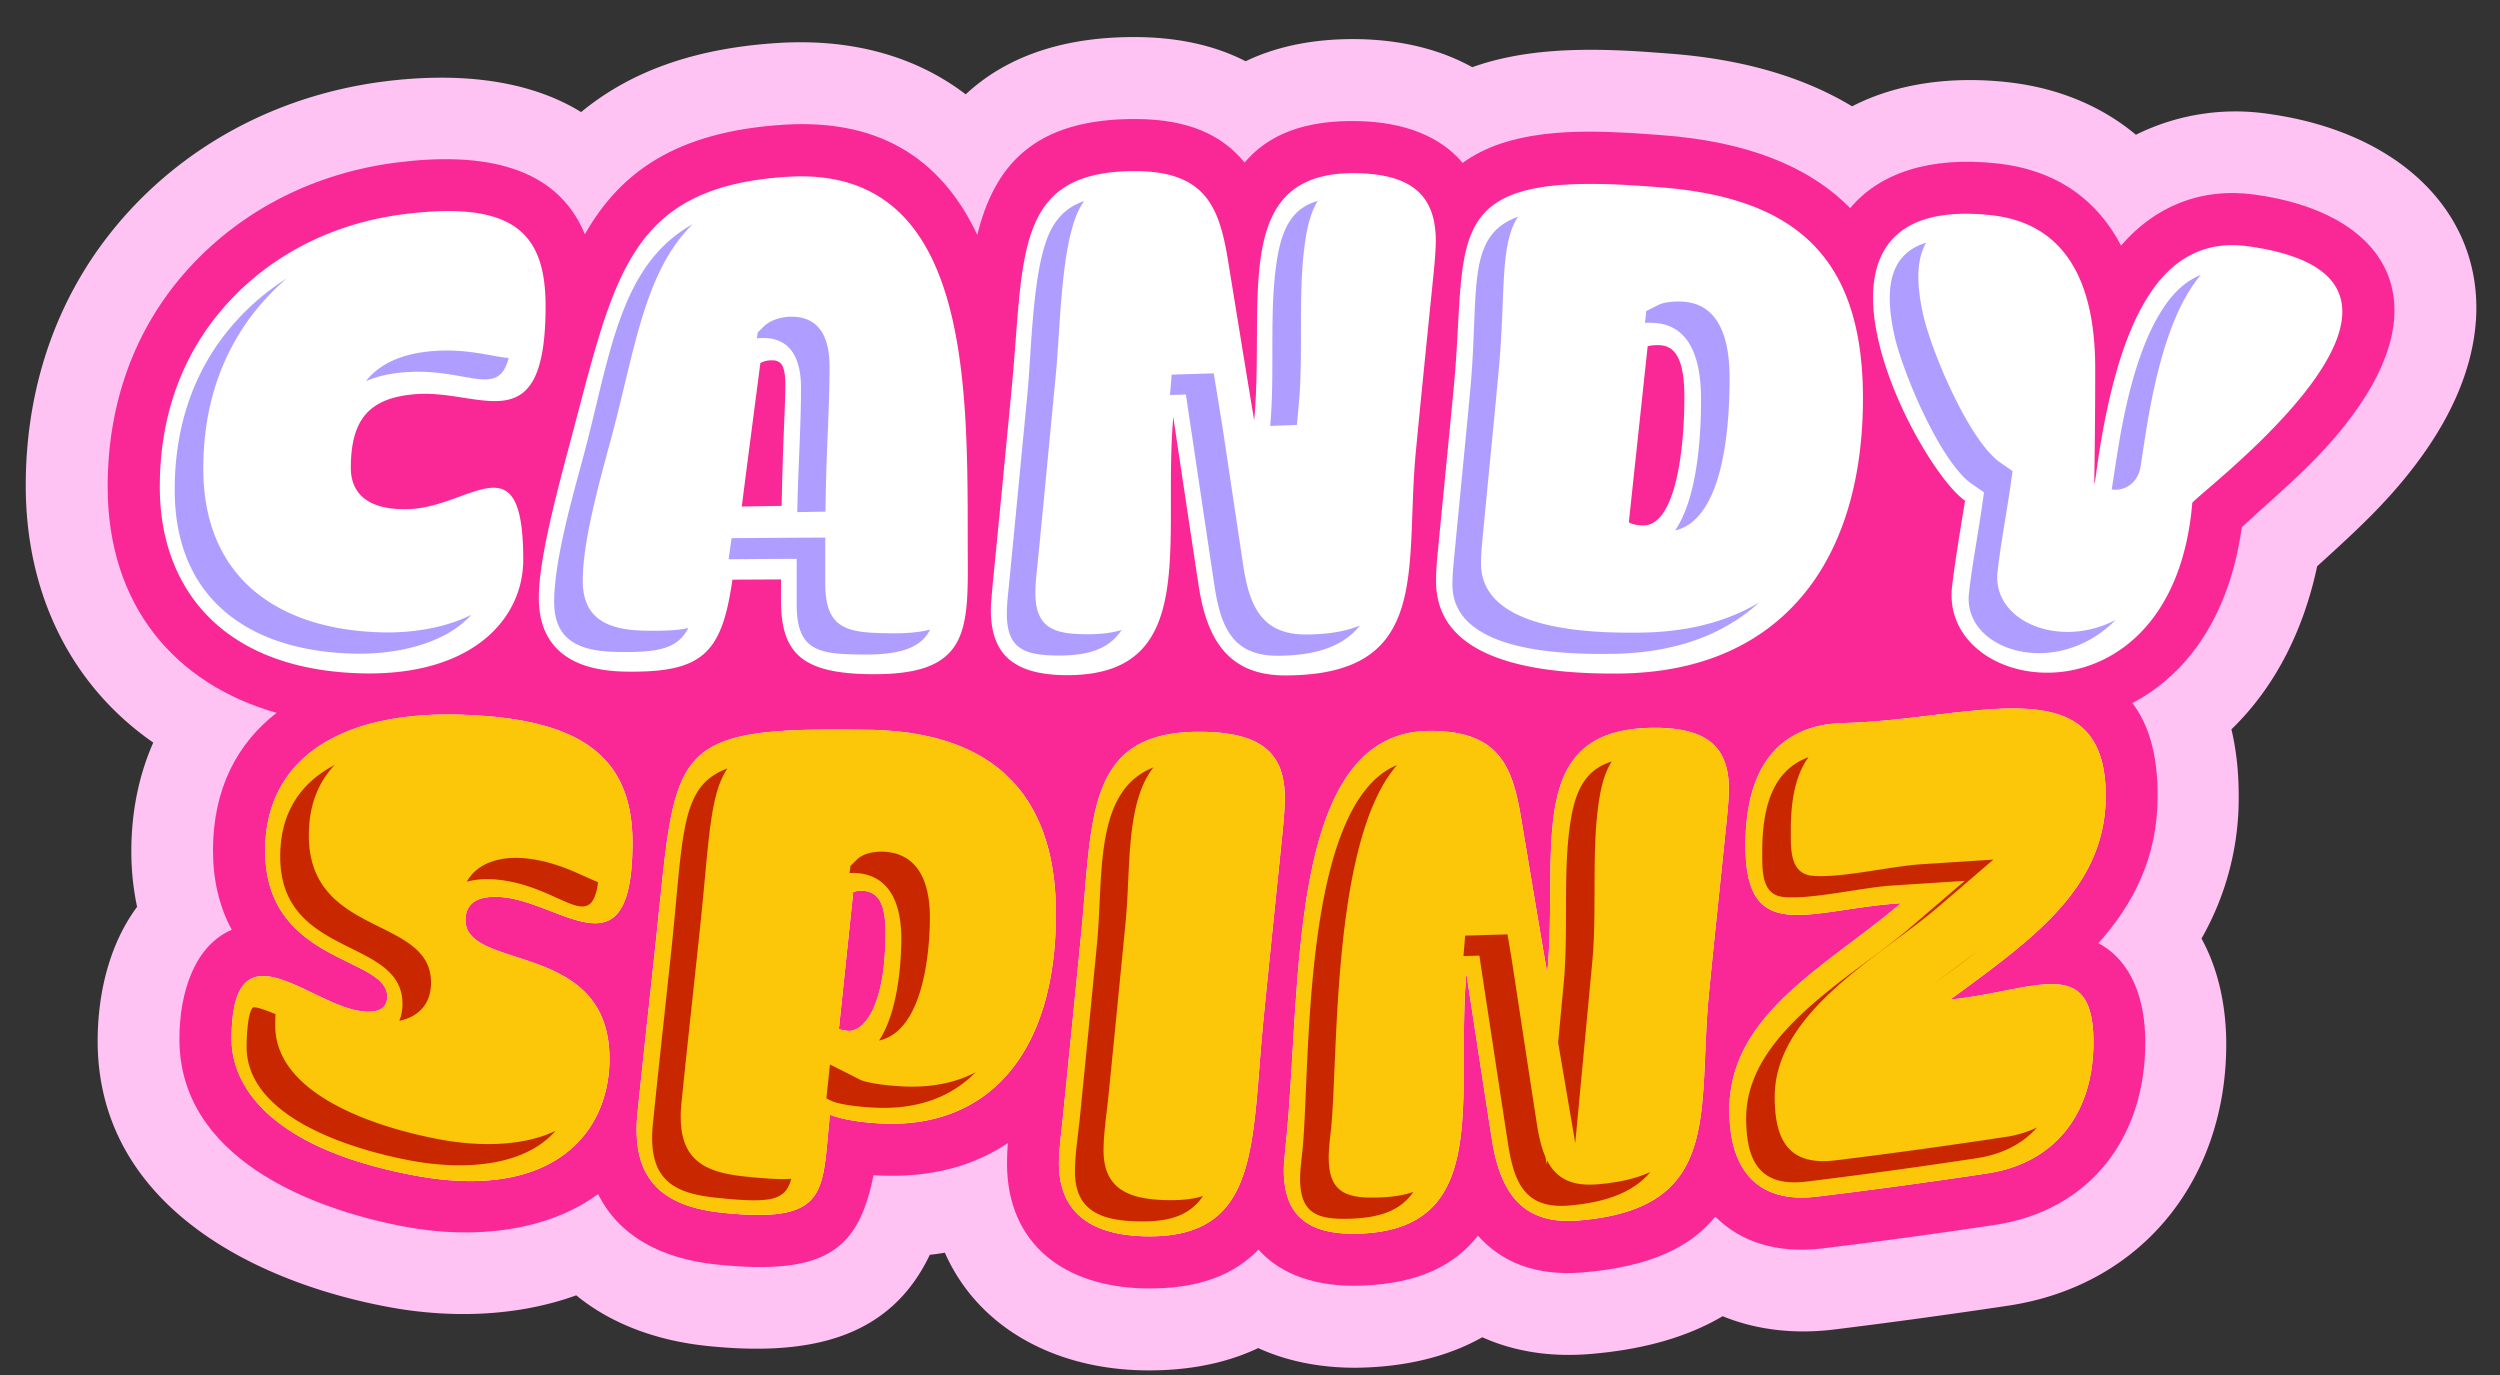 <svg viewBox="0 0 60 33" xmlns:xlink="http://www.w3.org/1999/xlink" xmlns="http://www.w3.org/2000/svg" width="60" height="33" fill="none"><rect x="0" y="0" width="60" height="33" fill="#333333" stroke="none"/><path fill="#FEC3F2" fill-rule="evenodd" d="M44.45 2.552c1.112-.573 2.427-.719 3.702-.583 1.197.128 2.257.554 3.11 1.265a5.375 5.375 0 0 1 3.167-.503c4.444.61 6.471 4.178 3.818 8.041-.788 1.148-1.666 1.936-2.635 2.818-.318 1.497-.985 2.877-2.058 3.914.124.52.175 1.061.175 1.604a6.794 6.794 0 0 1-.893 3.417c.412.752.594 1.639.594 2.537 0 3.22-2.003 5.787-5.232 6.274-1.39.208-2.783.4-4.178.572-.926.114-1.848.02-2.676-.319-.95.56-2.062.816-3.192.908-.913.075-1.792-.05-2.577-.403-.837.472-1.807.69-2.82.727-.888.032-1.773-.108-2.558-.467-.845.4-1.795.552-2.77.534-2.164-.043-3.97-1.055-4.75-2.823-.12.02-.24.037-.361.05-.944 1.977-2.822 2.449-5.343 2.188-1.173-.122-2.278-.507-3.143-1.215-1.432.517-3.041.556-4.523.277-3.31-.62-6.963-2.515-6.963-6.382 0-1.142.282-2.325.946-3.219a6.408 6.408 0 0 1-.138-1.332c0-.931.175-1.814.526-2.61-1.952-1.355-3.06-3.542-3.06-6.168 0-2.456.802-4.751 2.467-6.573 1.602-1.75 3.76-2.817 6.104-3.122 1.68-.218 3.424-.092 4.758.731 1.27-1.05 2.87-1.54 4.712-1.658 1.761-.112 3.3.304 4.518 1.232 1.01-.94 2.408-1.39 4.126-1.374.93.01 1.815.18 2.592.58.842-.405 1.802-.554 2.779-.529.938.026 1.862.228 2.66.672 1.232-.44 2.6-.458 3.907-.385.27.016.537.037.806.057 1.548.114 3.09.474 4.403 1.267Z" clip-rule="evenodd"/><path fill="#F92896" fill-rule="evenodd" d="M44.405 4.995c.702-.843 1.91-1.245 3.502-1.075 1.49.156 2.445.913 2.998 1.974.81-.942 1.92-1.4 3.207-1.224 3.088.425 4.325 2.43 2.511 5.067-.841 1.222-1.796 1.968-2.82 2.915-.305 2.208-1.365 3.559-2.626 4.222.382.5.607 1.213.607 2.222 0 1.478-.577 2.594-1.423 3.54.793.424 1.126 1.333 1.126 2.383 0 2.277-1.321 4.034-3.615 4.38-1.368.206-2.74.393-4.115.561-1.111.137-1.99-.158-2.589-.76-.585.721-1.551 1.206-3.19 1.339-1.12.092-1.943-.248-2.508-.884-.536.694-1.397 1.15-2.788 1.2-1.06.04-1.93-.25-2.48-.865-.573.596-1.428.957-2.728.932-1.89-.037-3.306-1.03-3.306-3.004 0-.159.007-.32.021-.485-.814.547-1.847.84-3.107.778l-.118-.008c-.354 1.773-1.117 2.42-3.759 2.146-1.338-.137-2.358-.69-2.85-1.692-1.19.877-2.932 1.104-4.64.783-2.321-.436-5.409-1.68-5.409-4.5 0-1.155.38-2.251 1.256-2.625-.301-.559-.45-1.196-.45-1.901 0-1.508.599-2.585 1.526-3.306-2.424-.688-4.054-2.562-4.054-5.426 0-1.972.624-3.802 1.967-5.266 1.297-1.413 3.044-2.265 4.94-2.512 2.108-.273 3.871.078 4.546 1.718.845-1.483 2.182-2.464 4.775-2.629 2.471-.156 3.86.984 4.643 2.645.401-1.62 1.325-2.805 3.842-2.781 1.218.011 2.033.377 2.573 1.045.538-.64 1.393-1.032 2.75-.995 1.067.028 1.942.354 2.484 1.003 1.09-.797 2.69-.792 4.011-.72.257.014.513.036.77.054 1.976.146 3.496.713 4.52 1.751Z" clip-rule="evenodd"/><path fill="#fff" d="M13.094 7.347c0-1.754-.763-2.55-3.436-2.202-1.698.221-3.146.985-4.183 2.116-1.023 1.115-1.64 2.59-1.64 4.424 0 2.477 1.55 4.4 4.867 4.476 2.616.058 3.856-1.293 3.856-2.73 0-2.92-1.258-1.261-2.749-1.212-.972.031-1.389-.371-1.389-.987 0-1.18.448-1.693 1.583-1.774 1.56-.107 3.091 1.204 3.091-2.111Zm2.086 12.87c0-2.075-1.27-2.974-4.095-3.064-3.092-.1-4.721 1.192-4.721 3.259 0 2.723 2.93 2.537 2.93 3.504 0 .295-.224.41-.66.346-1.237-.18-3.076-2.15-3.076.674 0 1.14.945 2.631 4.392 3.276 3.318.621 4.678-1.018 4.678-2.803 0-2.847-3.455-2.096-3.455-3.325 0-.37.24-.604.868-.553 1.446.12 3.139 1.971 3.139-1.315Zm5.298 1.19s.088-.032.207-.029c.327.012.568.2.568.985 0 1.903-.568 2.387-.879 2.378-.152-.006-.24-.047-.24-.047.115-1.094.228-2.188.344-3.286ZM15.74 22.59c-.145 1.365-.297 2.725-.436 4.08a4.295 4.295 0 0 0-.026.436c0 1.194.607 1.85 2.06 2 2.603.27 2.382-.513 2.581-2.354 0 0 .36.167 1.229.212 2.537.127 4.195-1.647 4.195-5.037 0-2.316-1-4.354-4.48-4.412-4.878-.08-4.624.398-5.123 5.075Zm9.794 3.973c-.056.57-.12 1.053-.12 1.348 0 .965.506 1.729 2.087 1.76 2.752.053 2.53-2.217 2.82-5.175.146-1.482.302-2.965.453-4.45.015-.144.062-.611.062-.885 0-1.06-.524-1.598-2.06-1.598-2.721 0-2.555 2.044-2.83 4.865a1349.3 1349.3 0 0 1-.412 4.135Zm10.268.764c.194 1.254.702 2.078 2.076 1.965 3.504-.285 2.858-2.616 3.138-5.462.133-1.365.282-2.733.42-4.098.012-.125.057-.547.057-.797 0-1.041-.565-1.489-1.866-1.467-3.084.054-2.217 2.957-2.493 5.887-.215-1.24-.42-2.486-.63-3.739-.207-1.236-.536-2.076-2.181-2.074-3.434.002-3.082 6.056-3.45 9.773-.027.276-.062.63-.062.76 0 1.055.526 1.578 1.827 1.532 3.193-.118 2.293-3.265 2.555-6.246.202 1.325.403 2.65.609 3.966Zm11.886.836c1.596-.24 2.555-1.397 2.555-3.15 0-2.142-1.417-1.232-3.436-1.023 1.925-1.422 3.731-2.65 3.731-4.895 0-3.165-3.21-1.82-6.286-1.743-1.644.041-2.361 1.169-2.361 2.933 0 2.44 1.525 1.533 3.734 1.392-1.78 1.516-4.12 2.647-4.12 4.962 0 1.573.792 2.24 2.101 2.08 1.36-.165 2.718-.351 4.082-.556ZM20.926 16.18c2.475.022 2.299-1.164 2.299-3.264 0-3.905 0-8.947-4.33-8.673-3.866.244-4.157 2.444-5.23 6.442-.409 1.528-.733 2.837-.733 3.669 0 .72.285 1.73 2.06 1.764 1.872.035 2.332-.428 2.586-2.206l1.166-.006v.505c0 1.299.536 1.756 2.182 1.77Zm-2.677-7.466s.09-.06.241-.066c.239-.01.358.078.358.601 0 .487-.063 1.409-.088 2.892l-.957.015c.145-1.145.296-2.29.446-3.442Zm10.518 5.339c.194 1.28.703 2.157 2.076 2.157 3.55-.002 2.868-2.571 3.138-5.38.135-1.407.278-2.815.421-4.222.014-.132.057-.568.057-.826 0-1.082-.568-1.592-1.867-1.625-3.095-.08-2.224 3.035-2.492 5.932-.213-1.281-.42-2.564-.63-3.852-.208-1.264-.538-2.113-2.182-2.13-2.997-.026-2.7 2.044-3.013 5.27-.144 1.498-.287 3-.436 4.498-.027.28-.059.63-.059.756 0 1.055.523 1.569 1.824 1.573 3.218.008 2.293-3.18 2.555-6.195.201 1.346.403 2.694.608 4.044ZM39.544 8.31s.088-.031.281-.026c.327.014.6.243.6 1.24 0 1.388-.241 3.097-.99 3.085-.267-.004-.343-.076-.343-.076l.452-4.223Zm-5.038 4.948a6.687 6.687 0 0 0-.041.682c0 .975.594 2.256 4.376 2.225 2.05-.016 3.516-.752 4.47-1.93.95-1.17 1.4-2.8 1.4-4.677 0-3.442-1.675-4.827-4.917-5.067-.25-.018-.5-.037-.745-.051-4.543-.25-3.823 1.307-4.158 4.849-.125 1.322-.258 2.645-.385 3.969Zm18.109-1.192c.282-.341 7.01-5.378 1.328-6.157-.896-.123-1.696.184-2.316 1.094-.311.457-.583 1.063-.808 1.832-.718 2.462-.534 4.76-.534.006 0-2.393-.943-3.512-2.508-3.678-5.263-.557-1.771 6.063-.615 6.854 0 0-.234 1.378-.313 2.061-.3 2.66 5.308 3.478 5.766-2.012Z"/><path fill="#FCC708" d="M15.179 20.216c0-2.074-1.27-2.973-4.095-3.063-3.092-.1-4.721 1.192-4.721 3.259 0 2.723 2.93 2.537 2.93 3.504 0 .295-.224.41-.66.346-1.237-.18-3.076-2.15-3.076.674 0 1.14.945 2.631 4.392 3.276 3.318.621 4.678-1.018 4.678-2.803 0-2.847-3.455-2.096-3.455-3.325 0-.37.24-.604.868-.553 1.446.12 3.139 1.971 3.139-1.315Zm5.298 1.192s.088-.033.207-.03c.327.012.567.2.567.985 0 1.903-.567 2.387-.878 2.378-.152-.006-.24-.047-.24-.047.115-1.094.228-2.188.344-3.286ZM15.74 22.59c-.145 1.365-.297 2.725-.436 4.08a4.297 4.297 0 0 0-.026.436c0 1.194.607 1.85 2.06 2 2.603.27 2.382-.513 2.581-2.353 0 0 .36.166 1.229.21 2.537.127 4.195-1.646 4.195-5.036 0-2.316-1-4.354-4.48-4.412-4.878-.08-4.624.398-5.123 5.075Zm9.794 3.973c-.056.57-.12 1.053-.12 1.348 0 .965.506 1.729 2.087 1.76 2.752.053 2.53-2.217 2.82-5.175.146-1.482.302-2.965.453-4.45.015-.144.062-.611.062-.885 0-1.06-.524-1.598-2.06-1.598-2.721 0-2.555 2.044-2.83 4.865-.136 1.38-.273 2.758-.412 4.135Zm10.268.764c.194 1.254.702 2.078 2.076 1.965 3.504-.285 2.858-2.616 3.138-5.462.133-1.365.282-2.733.42-4.098.012-.125.057-.547.057-.797 0-1.041-.565-1.489-1.866-1.467-3.084.054-2.217 2.957-2.493 5.887-.215-1.24-.42-2.486-.63-3.738-.207-1.237-.536-2.077-2.181-2.075-3.434.002-3.082 6.056-3.45 9.773-.027.276-.062.63-.062.76 0 1.055.526 1.579 1.827 1.532 3.193-.118 2.293-3.265 2.555-6.246.202 1.325.404 2.65.609 3.966Zm11.886.836c1.596-.24 2.555-1.397 2.555-3.149 0-2.143-1.417-1.233-3.436-1.024 1.925-1.422 3.731-2.65 3.731-4.895 0-3.165-3.21-1.82-6.286-1.742-1.644.04-2.361 1.168-2.361 2.932 0 2.44 1.526 1.533 3.734 1.392-1.78 1.516-4.12 2.647-4.12 4.962 0 1.573.792 2.24 2.101 2.08 1.36-.165 2.718-.35 4.081-.556Z"/><path fill="#AF9EFF" fill-rule="evenodd" d="M6.88 6.682c-.436.278-.84.613-1.198 1.007-1.034 1.135-1.489 2.541-1.489 4.068 0 2.63 1.806 3.875 4.306 3.93.957.024 2.166-.21 2.812-.932-.642.325-1.447.438-2.125.422-2.5-.055-4.307-1.3-4.307-3.93 0-1.527.456-2.933 1.49-4.068.161-.177.332-.343.512-.497ZM8.78 9.147c.27-.116.593-.19.97-.215 1.46-.102 2.207.64 2.458-.34-.408-.036-.986-.225-1.773-.17-.768.053-1.312.297-1.655.725Zm7.846-3.767c-1.76.981-1.974 3.127-2.61 5.518-.265.993-.716 2.536-.716 3.55 0 .944.637 1.182 1.497 1.198 1.01.02 1.467-.075 1.722-.574-.26.06-.596.071-1.036.064-.858-.016-1.497-.255-1.497-1.198 0-1.015.453-2.557.717-3.55.54-2.037.778-3.895 1.923-5.008Zm.86 8.042 1.052-.008.582-.002v1.093c0 1.145.556 1.194 1.61 1.204.956.008 1.395-.201 1.593-.6-.236.062-.531.094-.907.09-1.054-.01-1.61-.06-1.61-1.204v-1.093l-.582.002c-.388.004-.778.005-1.166.008l-.5.003-.07.497-.002.01Zm.68-5.302.098-.007c.74-.03.96.54.96 1.188 0 .965-.07 1.956-.088 2.927l-.002.063.12-.002.557-.01.01-.561c.018-.972.088-1.962.088-2.928 0-.648-.217-1.215-.96-1.188-.209.008-.471.083-.624.239l-.14.14-.019.14Zm13.459-3.297c-.547.155-.825.56-.96 1.31-.222 1.255-.059 2.756-.179 4.068l-.003.021.642-.023.047-.508c.12-1.312-.043-2.814.18-4.068.059-.331.147-.595.273-.8Zm-2.28 5.453-.006-.034-.21-1.282-1.009.031-.04.49.381-.013.077.512c.203 1.36.405 2.719.609 4.078.147.967.425 1.68 1.508 1.68 1.024-.002 1.626-.275 1.982-.727-.33.14-.754.215-1.297.217-1.08 0-1.36-.713-1.506-1.68l-.49-3.272Zm-3.328-5.45c-.396.137-.705.407-.893.917-.353.961-.367 2.69-.469 3.74-.145 1.514-.29 3.027-.438 4.54-.022.22-.053.484-.053.705 0 .86.442 1.002 1.245 1.005.753.001 1.223-.176 1.51-.615-.227.073-.499.104-.824.104-.803-.002-1.246-.144-1.246-1.005 0-.22.032-.484.055-.705.149-1.513.292-3.026.437-4.539.102-1.05.116-2.78.468-3.739a1.76 1.76 0 0 1 .208-.407Zm8.88 8.572c-.019.21-.039.42-.039.632 0 1.645 2.717 1.673 3.798 1.663 1.336-.012 2.598-.353 3.565-1.235-.846.508-1.839.717-2.877.725-1.081.01-3.8-.018-3.8-1.663 0-.213.02-.421.04-.632.127-1.334.262-2.67.385-4.003.17-1.818.016-3.008.464-3.684-1.277.463-.922 1.769-1.15 4.194-.125 1.334-.258 2.67-.385 4.003Zm4.582-5.648c.067-.006.131-.006.19-.002.98.038 1.156 1.036 1.156 1.83 0 .75-.057 2.325-.623 3.154 1.214-.287 1.308-2.679 1.308-3.664 0-.794-.176-1.793-1.155-1.83-.173-.008-.404.006-.563.085l-.282.143-.03.284Zm8.086 4.423c-.098.69-.233 1.369-.31 2.064-.154 1.38 2.094 2.086 3.518.643-1.36.707-2.963.02-2.832-1.153.078-.695.211-1.375.31-2.063l.05-.358-.295-.205c-.74-.51-1.67-2.683-1.863-3.607-.159-.745-.134-1.296.086-1.67-.791.244-1.036.945-.774 2.18.196.924 1.123 3.097 1.865 3.607l.296.205-.051.357Zm5.255-5.575c-.345.136-.633.398-.88.764-.336.496-.566 1.111-.732 1.684-.26.9-.38 1.74-.519 2.656l-.008.045c.296.046.63-.14.694-.555.139-.916.26-1.756.52-2.656.165-.573.394-1.188.731-1.684.063-.09.126-.176.194-.254Z" clip-rule="evenodd"/><path fill="#C92700" fill-rule="evenodd" d="M8.031 18.36c-.767.402-1.306 1.088-1.306 2.197 0 2.452 2.934 1.928 2.934 3.534 0 .155-.027.291-.076.408.43-.087.762-.375.762-.918 0-1.606-2.933-1.082-2.933-3.532 0-.737.236-1.285.62-1.689Zm-1.418 5.98c-.266-.11-.474-.182-.542-.16-.135.118-.153.78-.153.941 0 1.738 2.63 2.486 3.925 2.73 1.28.243 2.735.15 3.489-.71-.788.376-1.845.382-2.803.2-1.295-.244-3.924-.992-3.924-2.73 0-.051.002-.154.008-.272Zm4.59-3.178c.207-.058.438-.075.675-.056 1.567.128 2.304 1.354 2.476.065-.403-.155-.987-.508-1.79-.575-.576-.047-1.119.122-1.361.566Zm4.908 1.652c-.145 1.371-.298 2.742-.437 4.114a3.51 3.51 0 0 0-.023.38c0 1.042.57 1.337 1.543 1.438 1.303.136 1.658.073 1.795-.455-.26.02-.617-.004-1.109-.055-.973-.1-1.543-.396-1.543-1.438 0-.128.01-.254.023-.38.14-1.372.292-2.743.437-4.114.22-2.066.225-3.225.662-3.861-1.148.422-1.05 1.548-1.348 4.371Zm3.722 3.546.133.067c.243.1.744.142 1.013.156 1.08.055 1.874-.278 2.434-.847-.472.246-1.05.372-1.749.337-.268-.014-.77-.056-1.012-.156l-.733-.37-.086.813Zm.558-5.407c.04-.002.077-.002.114-.002.889.03 1.126.805 1.126 1.574 0 .595-.082 1.763-.533 2.447 1.064-.23 1.219-2.138 1.219-2.957 0-.769-.238-1.545-1.127-1.575-.215-.005-.476.038-.636.2l-.145.145-.018.168Zm5.526 5.866c-.041.412-.118.893-.118 1.3 0 .958.652 1.177 1.522 1.194.713.014 1.216-.12 1.55-.607-.245.077-.533.103-.864.097-.87-.018-1.522-.236-1.522-1.194 0-.408.076-.888.117-1.3.14-1.39.276-2.782.412-4.172.127-1.3-.004-2.855.666-3.718-1.438.564-1.193 2.597-1.352 4.228-.135 1.39-.272 2.782-.411 4.172Zm10.273.62c.147.945.408 1.58 1.462 1.494.993-.083 1.594-.37 1.958-.806-.329.152-.746.253-1.273.296-.654.055-1.003-.17-1.207-.575l-.01.098-.03-.183c-.103-.233-.163-.514-.212-.831-.2-1.293-.394-2.583-.592-3.873l-.004-.024-.101-.61-1.017.03-.041.491.382-.012.076.509c.204 1.333.404 2.665.61 3.997Zm2.492-9.163c-.539.169-.83.559-.966 1.3-.223 1.221-.066 2.72-.186 4.005l-.135 1.44.411 2.415.41-4.366c.12-1.284-.038-2.783.186-4.005.06-.329.15-.587.28-.79Zm-5.154.086c-2.3.94-2.074 7.254-2.266 9.214-.021.222-.06.49-.06.709 0 .855.43.993 1.227.963.733-.027 1.2-.216 1.491-.642-.223.079-.49.12-.803.132-.8.03-1.228-.108-1.228-.963 0-.219.037-.487.059-.71.17-1.739.013-6.904 1.58-8.703Zm13.904 9.436c.634-.096 1.118-.354 1.457-.738a2.69 2.69 0 0 1-.77.228c-1.353.205-2.71.394-4.068.56-1.11.136-1.458-.465-1.458-1.521 0-2.047 2.53-3.365 3.924-4.56l1.324-1.137-1.736.112c-.748.05-1.939.339-2.61.276-.545-.05-.516-.658-.516-1.098 0-.689.106-1.312.425-1.747-.865.313-1.11 1.208-1.11 2.256 0 .441-.03 1.05.515 1.099.672.063 1.863-.227 2.609-.276l1.737-.112-1.324 1.135c-1.396 1.197-3.923 2.515-3.923 4.562 0 1.056.346 1.657 1.455 1.52 1.36-.167 2.715-.354 4.069-.559Zm-.996-4.203c.326-.24.672-.49 1.013-.751l-.468.345-.545.405Z" clip-rule="evenodd"/></svg>
